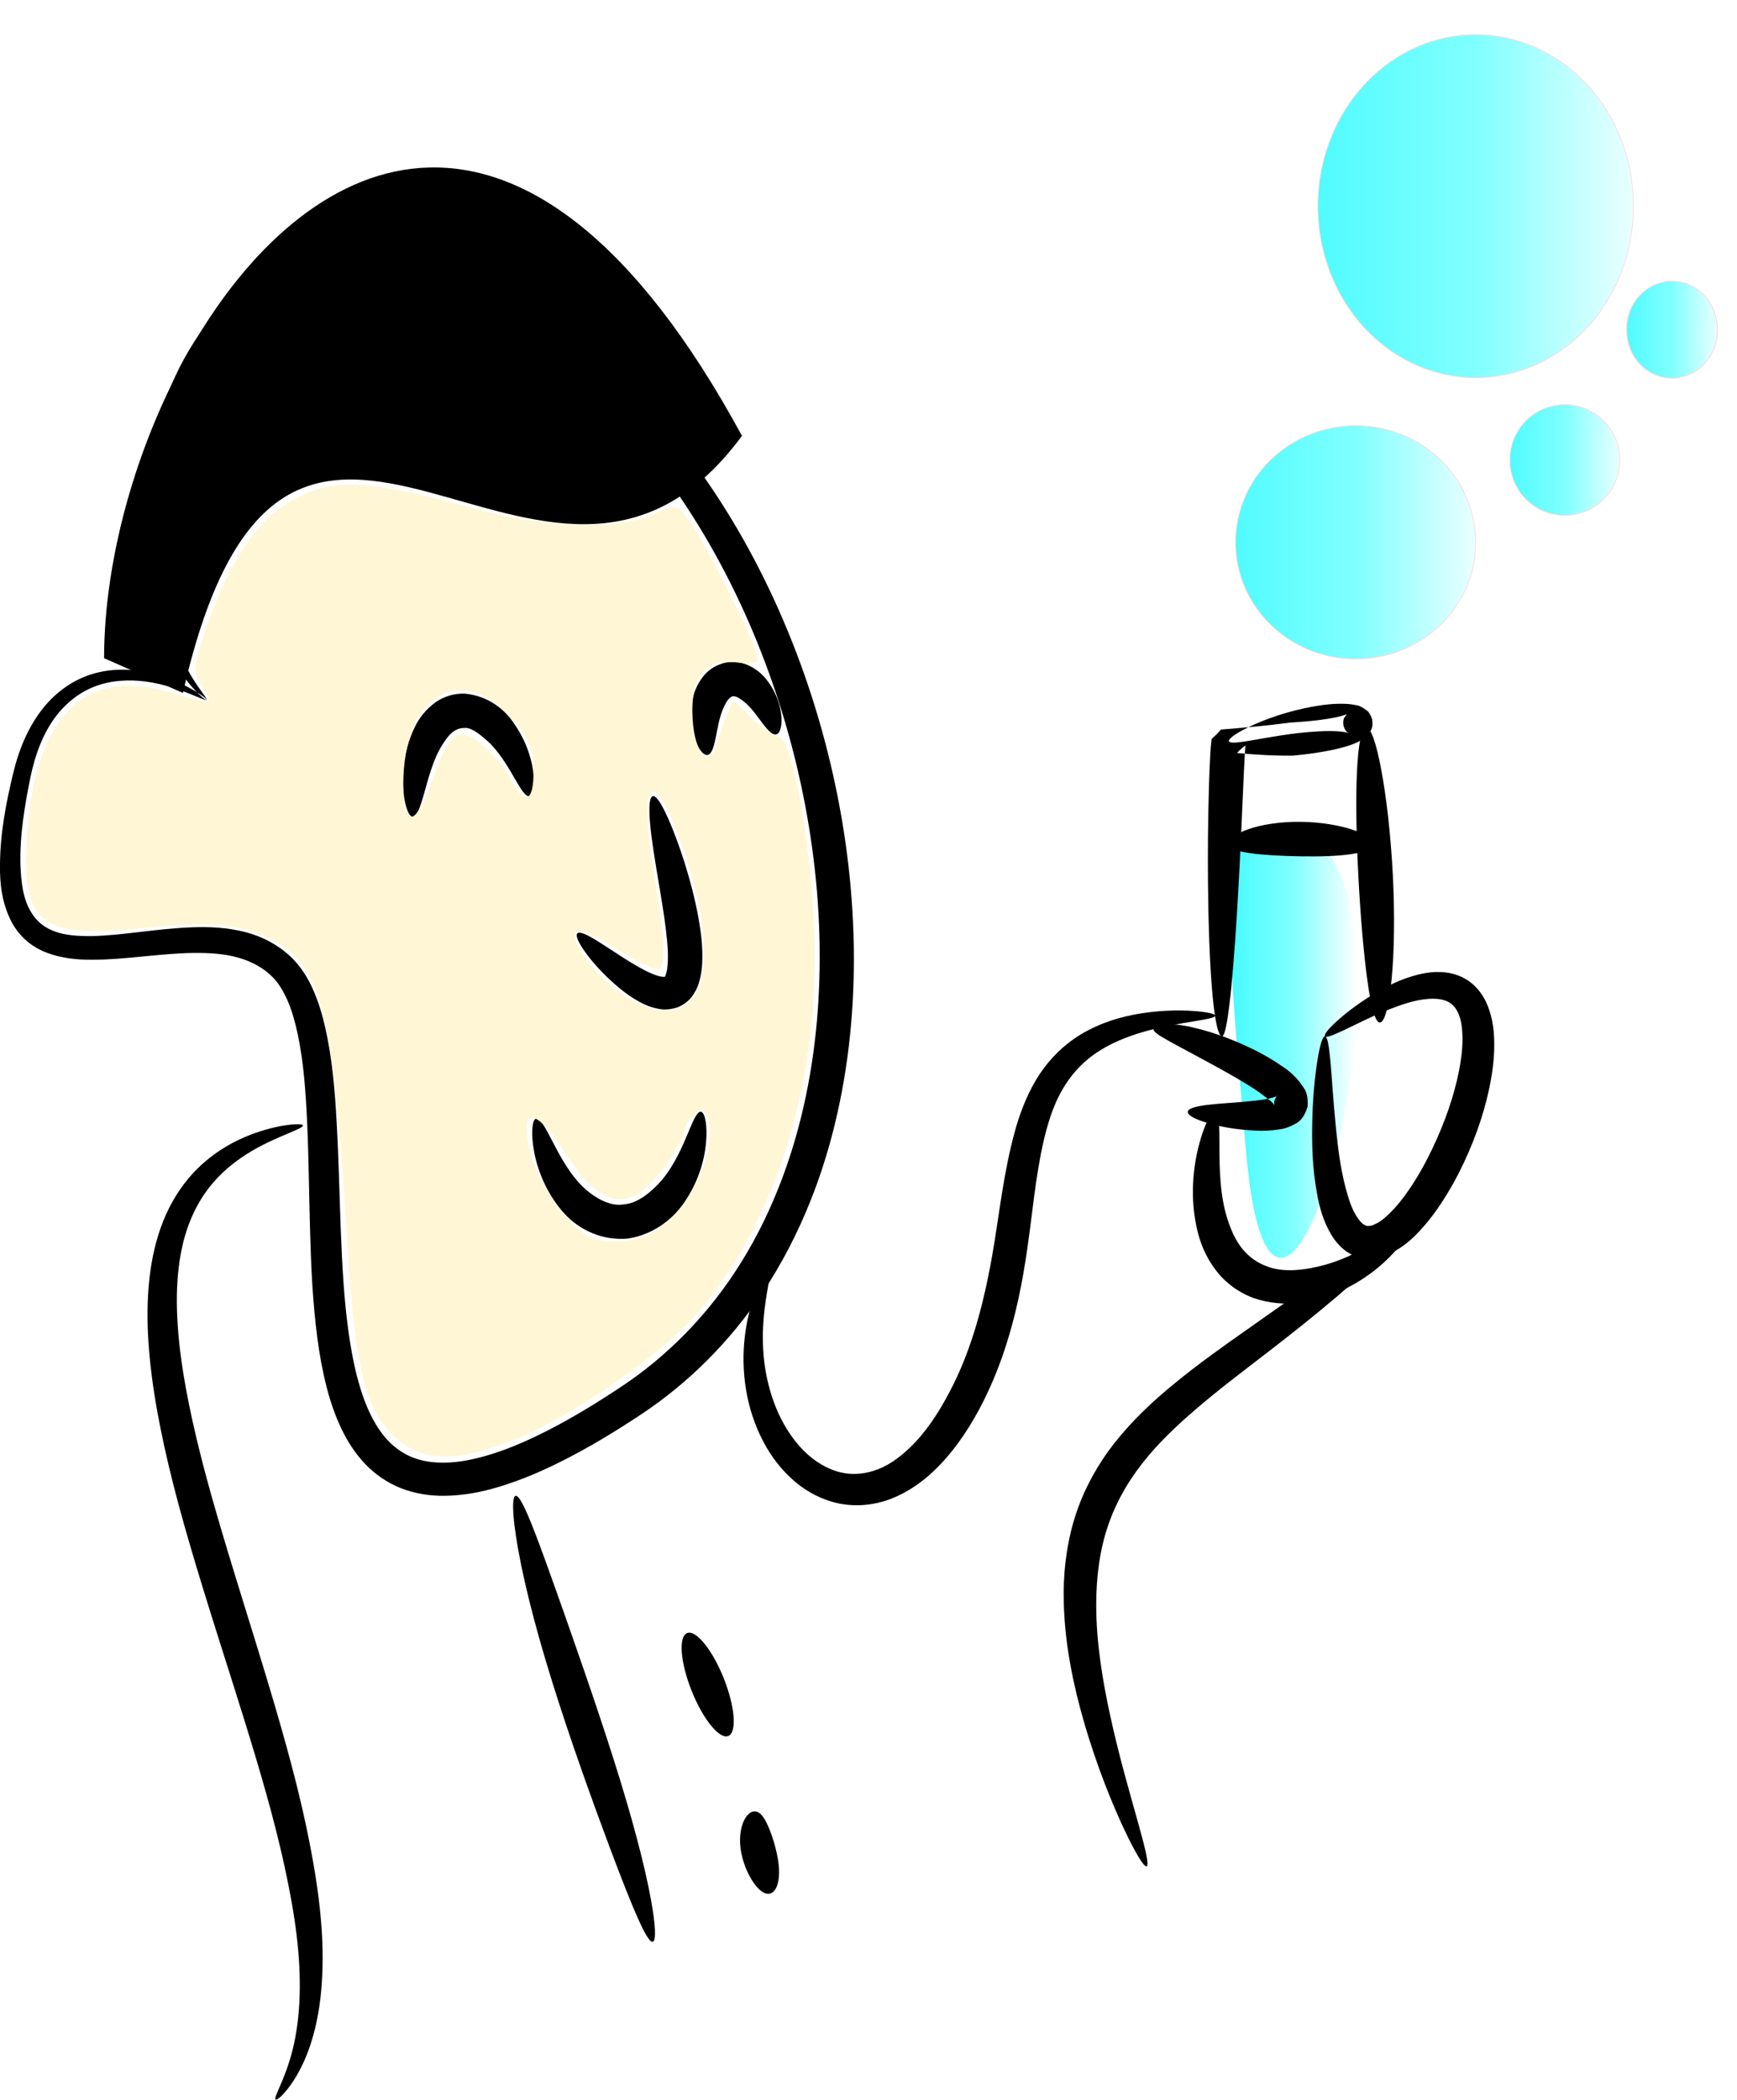 <?xml version="1.0" encoding="UTF-8" standalone="no"?>
<!-- Created with Inkscape (http://www.inkscape.org/) -->
<svg
    xmlns:inkscape="http://www.inkscape.org/namespaces/inkscape"
    xmlns:rdf="http://www.w3.org/1999/02/22-rdf-syntax-ns#"
    xmlns="http://www.w3.org/2000/svg"
    xmlns:sodipodi="http://sodipodi.sourceforge.net/DTD/sodipodi-0.dtd"
    xmlns:cc="http://creativecommons.org/ns#"
    xmlns:xlink="http://www.w3.org/1999/xlink"
    xmlns:dc="http://purl.org/dc/elements/1.1/"
    xmlns:svg="http://www.w3.org/2000/svg"
    xmlns:ns1="http://sozi.baierouge.fr"
    id="svg2"
    sodipodi:docname="New document 1"
    viewBox="0 0 503.78 608.88"
    version="1.1"
    inkscape:version="0.48.2 r9819"
  >
  <defs
      id="defs4"
    >
    <linearGradient
        id="linearGradient5034"
      >
      <stop
          id="stop5036"
          style="stop-color:#00f8ff;stop-opacity:.723"
          offset="0"
      />
      <stop
          id="stop5048"
          style="stop-color:#00ffff;stop-opacity:.498"
          offset=".5"
      />
      <stop
          id="stop5038"
          style="stop-color:#00ffff;stop-opacity:0"
          offset="1"
      />
    </linearGradient
    >
    <filter
        id="filter4912"
        inkscape:menu="Shadows and Glows"
        inkscape:menu-tooltip="Darken the edges with an inner blur"
        inkscape:label="Darken edges"
        color-interpolation-filters="sRGB"
      >
      <feGaussianBlur
          id="feGaussianBlur4914"
          in="SourceAlpha"
          stdDeviation="6"
          result="result0"
      />
      <feSpecularLighting
          id="feSpecularLighting4916"
          lighting-color="#ffffff"
          specularConstant="1"
          surfaceScale="10"
          result="result1"
          specularExponent="25"
          in="result0"
        >
        <feDistantLight
            id="feDistantLight4918"
            elevation="45"
            azimuth="235"
        />
      </feSpecularLighting
      >
      <feComposite
          id="feComposite4920"
          k4="0"
          in2="result1"
          k3="1"
          k2="1"
          k1="0"
          result="result4"
          in="SourceGraphic"
          operator="arithmetic"
      />
      <feComposite
          id="feComposite4922"
          operator="in"
          in="result4"
          in2="SourceAlpha"
          result="fbSourceGraphic"
      />
      <feColorMatrix
          id="feColorMatrix5154"
          values="0 0 0 -1 0 0 0 0 -1 0 0 0 0 -1 0 0 0 0 1 0"
          result="fbSourceGraphicAlpha"
          in="fbSourceGraphic"
      />
      <feGaussianBlur
          id="feGaussianBlur5156"
          in="fbSourceGraphic"
          stdDeviation="1.5"
          result="result6"
      />
      <feComposite
          id="feComposite5158"
          operator="atop"
          result="result8"
          in2="result6"
          in="fbSourceGraphic"
      />
      <feComposite
          id="feComposite5160"
          operator="atop"
          result="result9"
          in2="fbSourceGraphicAlpha"
          in="result8"
      />
    </filter
    >
    <filter
        id="filter4924"
        inkscape:menu="Shadows and Glows"
        inkscape:menu-tooltip="Darken the edges with an inner blur"
        inkscape:label="Darken edges"
        color-interpolation-filters="sRGB"
      >
      <feGaussianBlur
          id="feGaussianBlur4926"
          in="SourceAlpha"
          stdDeviation="6"
          result="result0"
      />
      <feSpecularLighting
          id="feSpecularLighting4928"
          lighting-color="#ffffff"
          specularConstant="1"
          surfaceScale="10"
          result="result1"
          specularExponent="25"
          in="result0"
        >
        <feDistantLight
            id="feDistantLight4930"
            elevation="45"
            azimuth="235"
        />
      </feSpecularLighting
      >
      <feComposite
          id="feComposite4932"
          k4="0"
          in2="result1"
          k3="1"
          k2="1"
          k1="0"
          result="result4"
          in="SourceGraphic"
          operator="arithmetic"
      />
      <feComposite
          id="feComposite4934"
          operator="in"
          in="result4"
          in2="SourceAlpha"
          result="fbSourceGraphic"
      />
      <feColorMatrix
          id="feColorMatrix5162"
          values="0 0 0 -1 0 0 0 0 -1 0 0 0 0 -1 0 0 0 0 1 0"
          result="fbSourceGraphicAlpha"
          in="fbSourceGraphic"
      />
      <feGaussianBlur
          id="feGaussianBlur5164"
          in="fbSourceGraphic"
          stdDeviation="1.5"
          result="result6"
      />
      <feComposite
          id="feComposite5166"
          operator="atop"
          result="result8"
          in2="result6"
          in="fbSourceGraphic"
      />
      <feComposite
          id="feComposite5168"
          operator="atop"
          result="result9"
          in2="fbSourceGraphicAlpha"
          in="result8"
      />
    </filter
    >
    <filter
        id="filter4936"
        inkscape:menu="Shadows and Glows"
        inkscape:menu-tooltip="Darken the edges with an inner blur"
        inkscape:label="Darken edges"
        color-interpolation-filters="sRGB"
      >
      <feGaussianBlur
          id="feGaussianBlur4938"
          in="SourceAlpha"
          stdDeviation="6"
          result="result0"
      />
      <feSpecularLighting
          id="feSpecularLighting4940"
          lighting-color="#ffffff"
          specularConstant="1"
          surfaceScale="10"
          result="result1"
          specularExponent="25"
          in="result0"
        >
        <feDistantLight
            id="feDistantLight4942"
            elevation="45"
            azimuth="235"
        />
      </feSpecularLighting
      >
      <feComposite
          id="feComposite4944"
          k4="0"
          in2="result1"
          k3="1"
          k2="1"
          k1="0"
          result="result4"
          in="SourceGraphic"
          operator="arithmetic"
      />
      <feComposite
          id="feComposite4946"
          operator="in"
          in="result4"
          in2="SourceAlpha"
          result="fbSourceGraphic"
      />
      <feColorMatrix
          id="feColorMatrix5170"
          values="0 0 0 -1 0 0 0 0 -1 0 0 0 0 -1 0 0 0 0 1 0"
          result="fbSourceGraphicAlpha"
          in="fbSourceGraphic"
      />
      <feGaussianBlur
          id="feGaussianBlur5172"
          in="fbSourceGraphic"
          stdDeviation="1.5"
          result="result6"
      />
      <feComposite
          id="feComposite5174"
          operator="atop"
          result="result8"
          in2="result6"
          in="fbSourceGraphic"
      />
      <feComposite
          id="feComposite5176"
          operator="atop"
          result="result9"
          in2="fbSourceGraphicAlpha"
          in="result8"
      />
    </filter
    >
    <filter
        id="filter4948"
        inkscape:menu="Shadows and Glows"
        inkscape:menu-tooltip="Darken the edges with an inner blur"
        inkscape:label="Darken edges"
        color-interpolation-filters="sRGB"
      >
      <feGaussianBlur
          id="feGaussianBlur4950"
          in="SourceAlpha"
          stdDeviation="6"
          result="result0"
      />
      <feSpecularLighting
          id="feSpecularLighting4952"
          lighting-color="#ffffff"
          specularConstant="1"
          surfaceScale="10"
          result="result1"
          specularExponent="25"
          in="result0"
        >
        <feDistantLight
            id="feDistantLight4954"
            elevation="45"
            azimuth="235"
        />
      </feSpecularLighting
      >
      <feComposite
          id="feComposite4956"
          k4="0"
          in2="result1"
          k3="1"
          k2="1"
          k1="0"
          result="result4"
          in="SourceGraphic"
          operator="arithmetic"
      />
      <feComposite
          id="feComposite4958"
          operator="in"
          in="result4"
          in2="SourceAlpha"
          result="fbSourceGraphic"
      />
      <feColorMatrix
          id="feColorMatrix5178"
          values="0 0 0 -1 0 0 0 0 -1 0 0 0 0 -1 0 0 0 0 1 0"
          result="fbSourceGraphicAlpha"
          in="fbSourceGraphic"
      />
      <feGaussianBlur
          id="feGaussianBlur5180"
          in="fbSourceGraphic"
          stdDeviation="1.5"
          result="result6"
      />
      <feComposite
          id="feComposite5182"
          operator="atop"
          result="result8"
          in2="result6"
          in="fbSourceGraphic"
      />
      <feComposite
          id="feComposite5184"
          operator="atop"
          result="result9"
          in2="fbSourceGraphicAlpha"
          in="result8"
      />
    </filter
    >
    <linearGradient
        id="linearGradient5040"
        y2="302.38"
        xlink:href="#linearGradient5034"
        gradientUnits="userSpaceOnUse"
        x2="525.31"
        y1="302.38"
        x1="501.19"
        inkscape:collect="always"
    />
    <linearGradient
        id="linearGradient5042"
        y2="340.18"
        xlink:href="#linearGradient5034"
        gradientUnits="userSpaceOnUse"
        x2="504.62"
        y1="340.18"
        x1="466.18"
        inkscape:collect="always"
    />
    <linearGradient
        id="linearGradient5044"
        y2="266.57"
        xlink:href="#linearGradient5034"
        gradientUnits="userSpaceOnUse"
        x2="514.56"
        y1="266.57"
        x1="404.51"
        inkscape:collect="always"
    />
    <linearGradient
        id="linearGradient5046"
        y2="364.05"
        xlink:href="#linearGradient5034"
        gradientUnits="userSpaceOnUse"
        x2="466.62"
        y1="364.05"
        x1="382.83"
        inkscape:collect="always"
    />
    <linearGradient
        id="linearGradient5267"
        y2="561.51"
        xlink:href="#linearGradient5034"
        gradientUnits="userSpaceOnUse"
        x2="633.49"
        y1="561.51"
        x1="582.43"
        inkscape:collect="always"
    />
    <filter
        id="filter5269"
        inkscape:menu="Shadows and Glows"
        inkscape:menu-tooltip="Darken the edges with an inner blur"
        inkscape:label="Darken edges"
        color-interpolation-filters="sRGB"
      >
      <feGaussianBlur
          id="feGaussianBlur5271"
          in="SourceAlpha"
          stdDeviation="6"
          result="result0"
      />
      <feSpecularLighting
          id="feSpecularLighting5273"
          lighting-color="#ffffff"
          specularConstant="1"
          surfaceScale="10"
          result="result1"
          specularExponent="25"
          in="result0"
        >
        <feDistantLight
            id="feDistantLight5275"
            elevation="45"
            azimuth="235"
        />
      </feSpecularLighting
      >
      <feComposite
          id="feComposite5277"
          k4="0"
          in2="result1"
          k3="1"
          k2="1"
          k1="0"
          result="result4"
          in="SourceGraphic"
          operator="arithmetic"
      />
      <feComposite
          id="feComposite5279"
          operator="in"
          in="result4"
          in2="SourceAlpha"
          result="fbSourceGraphic"
      />
      <feColorMatrix
          id="feColorMatrix5281"
          values="0 0 0 -1 0 0 0 0 -1 0 0 0 0 -1 0 0 0 0 1 0"
          result="fbSourceGraphicAlpha"
          in="fbSourceGraphic"
      />
      <feGaussianBlur
          id="feGaussianBlur5283"
          in="fbSourceGraphic"
          stdDeviation="1.5"
          result="result6"
      />
      <feComposite
          id="feComposite5285"
          operator="atop"
          result="result8"
          in2="result6"
          in="fbSourceGraphic"
      />
      <feComposite
          id="feComposite5287"
          operator="atop"
          result="result9"
          in2="fbSourceGraphicAlpha"
          in="result8"
      />
    </filter
    >
    <filter
        id="filter5329"
        inkscape:menu="ABCs"
        height="1"
        width="1"
        color-interpolation-filters="sRGB"
        y="0"
        x="0"
        inkscape:menu-tooltip="Removes or decreases glows and jaggeries around objects edges after applying some filters"
        inkscape:label="Clean edges"
      >
      <feGaussianBlur
          id="feGaussianBlur5331"
          stdDeviation="0.4"
          result="result6"
      />
      <feComposite
          id="feComposite5333"
          operator="in"
          result="result7"
          in2="result6"
          in="SourceGraphic"
      />
      <feComposite
          id="feComposite5335"
          operator="in"
          in="result7"
          in2="result7"
          result="result8"
      />
    </filter
    >
  </defs
  >
  <sodipodi:namedview
      id="base"
      bordercolor="#666666"
      inkscape:pageshadow="2"
      inkscape:window-y="-8"
      fit-margin-left="0"
      pagecolor="#ffffff"
      inkscape:window-height="748"
      inkscape:window-maximized="1"
      inkscape:zoom="0.86880333"
      inkscape:window-x="-8"
      showgrid="false"
      borderopacity="1.0"
      inkscape:current-layer="svg2"
      inkscape:cx="251.88998"
      inkscape:cy="304.44174"
      fit-margin-top="0"
      fit-margin-right="0"
      fit-margin-bottom="0"
      inkscape:window-width="1280"
      inkscape:pageopacity="0.0"
      inkscape:document-units="px"
  />
  <g
      id="layer1"
      inkscape:label="Layer 1"
      inkscape:groupmode="layer"
      transform="translate(-21.542 -206.78)"
    >
    <path
        id="path5206"
        style="filter:url(#filter5269);fill-rule:evenodd;fill:url(#linearGradient5267)"
        sodipodi:type="inkscape:offset"
        d="m600.03 497.31c-5.036 0.315-10.727 1.589-17.156 4-1.878 30.885 2.587 61.062 5.969 91.5 12.525 112.73 86.721-100.22 11.188-95.5z"
        inkscape:original="M 600.03125 497.3125 C 594.99565 497.62741 589.30426 498.90153 582.875 501.3125 C 580.99683 532.1977 585.46176 562.37456 588.84375 592.8125 C 601.36914 705.541 675.56519 492.58882 600.03125 497.3125 z "
        transform="matrix(.727 0 0 .969 -45.261 -34.854)"
        inkscape:radius="0"
    />
  </g
  >
  <path
      id="path3816"
      style="fill-rule:evenodd;fill:#000000"
      d="m60.021 203.02c-0.06 0.103-0.475-0.007-1.239-0.302-0.764-0.295-1.879-0.775-3.353-1.37-1.474-0.595-3.309-1.306-5.519-1.991-2.21-0.685-4.795-1.347-7.76-1.732-2.182-0.281-4.579-0.405-7.106-0.211s-5.185 0.703-7.806 1.752c-2.08 0.816-4.131 1.984-6.062 3.498s-3.74 3.374-5.307 5.526c-1.687 2.305-3.111 4.939-4.279 7.845-1.168 2.906-2.079 6.084-2.775 9.425-0 0-0 0-0 0-0.802 3.952-1.569 8.057-2.12 12.295-0.552 4.237-0.889 8.607-0.765 13.079 0.19 4.859 0.706 9.821 3.091 13.671 0.794 1.333 1.798 2.54 2.984 3.476 1.106 0.893 2.439 1.595 3.883 2.123 3.17 1.192 6.923 1.385 10.913 1.341 4.448-0.089 9.078-0.648 13.927-1.205 4.859-0.567 9.921-1.166 15.222-1.341 4.848-0.176 9.989 0.059 15.184 1.389 4.908 1.264 9.68 3.732 13.566 7.522 2.611 2.622 4.542 5.695 5.952 8.844 1.663 3.664 2.811 7.481 3.667 11.282 2.052 9.059 2.83 18.423 3.339 27.777 0.572 10.254 0.774 20.689 1.187 31.244 0.394 9.944 0.903 19.987 2.334 29.975 0.626 4.365 1.418 8.688 2.546 12.898 0.997 3.699 2.208 7.283 3.852 10.578 0 0 0 0 0 0 1.442 2.87 3.146 5.527 5.254 7.644 1.944 1.974 4.279 3.578 6.81 4.567 2.804 1.14 6.035 1.566 9.356 1.53 4.245-0.054 8.627-0.987 13.041-2.316 5.791-1.762 11.484-4.294 17.139-7.191 7.291-3.743 14.403-8.113 21.443-12.818 12.564-8.398 23.615-19.525 32.246-32.503 5.161-7.749 9.477-16.157 12.98-24.997 2.268-5.724 4.176-11.579 5.752-17.493 4.27-16.044 6.091-32.539 6.141-48.789 0.049-17.44-1.971-34.6-5.553-51.067-3.769-17.309-9.274-33.844-16.218-49.233-7.14-15.816-15.789-30.417-25.754-43.309-10.145-13.118-21.637-24.47-34.098-33.388-13.064-9.35-27.198-16.008-41.317-19.662-7.355-1.889-14.828-2.385-21.713-1.092-6.491 1.188-12.526 3.944-17.632 7.616-5.582 4.002-10.131 9.101-13.821 14.483-4.26 6.223-7.36 12.857-9.676 19.381-2.905 8.205-4.593 16.225-5.405 23.695s-0.75 14.394-0.171 20.594c0.38 4.052 0.99 7.794 1.764 11.184 0.774 3.39 1.71 6.431 2.717 9.12 1.081 2.883 2.242 5.363 3.356 7.441s2.181 3.757 3.082 5.086c0.901 1.329 1.635 2.31 2.111 2.989 0.477 0.679 0.695 1.057 0.61 1.141s-0.472-0.125-1.13-0.653c-0.658-0.528-1.586-1.377-2.7-2.603s-2.414-2.834-3.774-4.879c-1.36-2.045-2.78-4.531-4.111-7.462-1.241-2.728-2.418-5.842-3.426-9.335-1.008-3.493-1.846-7.366-2.433-11.569-0.899-6.418-1.264-13.639-0.7-21.486 0.564-7.848 2.058-16.326 4.87-25.065 2.237-6.972 5.363-14.148 9.815-21.036 3.854-5.973 8.774-11.728 15.019-16.453 5.761-4.348 12.655-7.666 20.26-9.233 8.058-1.627 16.63-1.27 24.934 0.756 15.14 3.662 30.296 10.491 44.276 20.239 13.311 9.281 25.57 21.076 36.314 34.708 10.556 13.386 19.72 28.526 27.255 44.907 7.334 15.937 13.163 33.073 17.167 51.029 3.812 17.081 5.98 34.942 5.986 53.166 0.01 16.983-1.888 34.329-6.385 51.34-1.658 6.278-3.686 12.508-6.112 18.62-3.747 9.437-8.395 18.461-13.969 26.84-9.364 14.056-21.372 26.078-35.076 35.192-7.264 4.831-14.722 9.366-22.469 13.311-5.993 3.058-12.239 5.781-18.782 7.756-4.979 1.518-10.258 2.562-15.71 2.652-4.34 0.078-8.805-0.603-13.044-2.28-3.844-1.561-7.259-3.918-10.059-6.819-2.942-3.072-5.191-6.551-6.904-10.116-0-0-0-0-0-0-1.962-4.058-3.358-8.23-4.415-12.354-1.21-4.695-2.036-9.384-2.652-14.004-1.406-10.553-1.844-20.901-2.128-30.932-0.309-10.684-0.392-21.063-0.833-31.12-0.418-9.234-1.008-18.118-2.799-26.43-0.751-3.467-1.67-6.768-2.996-9.757-1.146-2.54-2.482-4.841-4.201-6.55-2.643-2.74-6.216-4.621-9.973-5.69-4.105-1.175-8.543-1.414-13.012-1.373-4.876 0.062-9.76 0.556-14.64 1.021-4.835 0.47-9.713 0.945-14.61 0.953-4.368 0.043-8.955-0.399-13.306-2.032-2.042-0.78-3.973-1.88-5.681-3.3-1.816-1.54-3.276-3.36-4.37-5.33-2.988-5.55-3.593-11.46-3.519-16.75 0.017-4.87 0.503-9.52 1.207-13.94 0.704-4.425 1.628-8.627 2.59-12.614 0-0 0-0 0-0 0.842-3.579 1.969-7.017 3.396-10.186 1.427-3.17 3.154-6.072 5.162-8.633 1.905-2.42 4.088-4.468 6.4-6.11 2.313-1.641 4.755-2.877 7.215-3.715 3.095-1.034 6.114-1.449 8.917-1.505s5.394 0.248 7.712 0.724c3.134 0.643 5.79 1.556 8.015 2.482 2.225 0.926 4.02 1.868 5.426 2.685 1.406 0.817 2.425 1.51 3.082 2.013 0.657 0.503 0.953 0.817 0.893 0.919z"
      inkscape:path-effect="#path-effect3818"
      inkscape:connector-curvature="0"
      inkscape:original-d="M 60.021144,203.02019 C 35.873974,188.91073 12.967624,194.93868 6.3088963,224.90295 -12.790849,310.85181 54.95334,253.65397 81.903911,280.60454 114.35859,313.05923 54.87799,491.58805 183.36038,405.93312 293.11477,332.76352 238.98157,108.50632 115.72273,77.691605 47.820438,60.716025 25.030934,168.02998 60.021144,203.02019 z"
  />
  <path
      id="path3820"
      style="fill-rule:evenodd;fill:#000000"
      d="m87.872 326.36c0.09 0.421-1.498 1.14-4.416 2.367-1.459 0.614-3.248 1.363-5.286 2.329-2.038 0.967-4.325 2.15-6.728 3.684-1.818 1.159-3.705 2.523-5.561 4.139-1.857 1.616-3.684 3.483-5.343 5.642-0 0-0 0-0 0-2.597 3.357-4.813 7.483-6.369 12.188-0 0-0 0-0 0-1.47 4.433-2.339 9.407-2.7 14.741-0.36 5.397-0.163 11.139 0.43 17.143 0 0 0 0 0 0 0.612 6.153 1.662 12.548 3.013 19.149 1.379 6.738 3.063 13.659 4.972 20.745 1.909 7.086 4.043 14.337 6.276 21.738 0.732 2.423 1.476 4.861 2.229 7.313 3.987 12.984 7.977 25.603 11.525 37.749 2.279 7.791 4.393 15.398 6.223 22.77 1.831 7.371 3.377 14.506 4.585 21.339 1.325 7.427 2.252 14.563 2.637 21.216 0.385 6.653 0.232 12.822-0.373 18.361-0.723 6.598-2.196 12.287-3.971 16.779-1.907 4.825-4.145 8.239-5.869 10.353-1.724 2.115-2.918 2.976-3.231 2.742-0.313-0.234 0.263-1.547 1.295-3.928s2.495-5.876 3.657-10.512c1.086-4.33 1.87-9.665 2.043-15.859 0.149-5.225-0.119-11.012-0.871-17.292-0.751-6.28-1.99-13.056-3.553-20.23-1.444-6.577-3.193-13.468-5.195-20.637-2.001-7.168-4.255-14.614-6.642-22.31-3.719-11.977-7.808-24.535-11.821-37.604-0.758-2.468-1.504-4.927-2.235-7.375-2.232-7.465-4.34-14.849-6.197-22.123-1.857-7.274-3.463-14.437-4.737-21.448-1.249-6.878-2.158-13.641-2.594-20.206v-0c-0.428-6.403-0.38-12.658 0.279-18.601 0.648-5.885 1.961-11.486 3.953-16.522 0 0 0 0 0-0 2.13-5.378 5.085-10.018 8.438-13.722h0c2.159-2.372 4.447-4.333 6.722-5.959s4.535-2.916 6.684-3.946c2.829-1.353 5.442-2.278 7.741-2.942 2.299-0.664 4.285-1.065 5.904-1.309 1.619-0.244 2.871-0.329 3.727-0.311 0.856 0.018 1.316 0.14 1.361 0.351z"
      inkscape:path-effect="#path-effect3822"
      inkscape:connector-curvature="0"
      inkscape:original-d="m 87.871941,326.35942 c -109.433807,23.34123 41.429909,216.63693 -7.95737,282.48663"
  />
  <path
      id="path3824"
      style="fill-rule:evenodd;fill:#000000"
      d="m223.15 368.14c0.297 0.122 0.263 1.001 0.015 2.568-0.248 1.568-0.706 3.83-1.127 6.742-0.421 2.911-0.803 6.478-0.79 10.587 0.013 4.109 0.423 8.765 1.69 13.696v0c1.073 4.194 2.731 8.586 5.29 12.711 2.038 3.269 4.598 6.392 7.794 8.769 2.669 1.979 5.778 3.509 9.027 3.995 3.103 0.519 6.53 0.077 9.702-1.189 3.836-1.491 7.41-4.333 10.688-7.781 4.299-4.571 7.823-10.282 10.946-16.518 1.616-3.235 3.054-6.612 4.336-10.107 3.342-9.115 5.466-18.564 7.091-27.768 1.057-6.085 1.873-12.174 2.839-18.123 0.966-5.949 2.083-11.758 3.594-17.302 1.453-5.367 3.437-10.535 6.14-15.12 0 0 0-0 0-0 2.928-4.943 6.741-8.98 10.911-11.926 2.9-2.02 5.864-3.504 8.739-4.624s5.662-1.875 8.266-2.4c3.821-0.774 7.261-1.116 10.254-1.254 2.993-0.138 5.54-0.071 7.601 0.073 2.061 0.144 3.636 0.366 4.697 0.606s1.605 0.499 1.605 0.76-0.546 0.515-1.59 0.776-2.588 0.53-4.576 0.857c-1.988 0.327-4.421 0.711-7.219 1.265-2.797 0.554-5.959 1.276-9.362 2.37-2.3 0.744-4.711 1.658-7.114 2.835s-4.797 2.616-7.005 4.442c-3.174 2.584-6.02 6.049-8.178 10.166h-0c-2.047 3.877-3.502 8.403-4.663 13.333-1.206 5.159-2.065 10.678-2.838 16.509-0.773 5.832-1.461 11.977-2.47 18.353-1.494 9.609-3.696 19.672-7.354 29.612-1.403 3.812-2.994 7.529-4.792 11.122-3.4 6.809-7.586 13.292-12.826 18.75-3.991 4.195-8.85 7.723-14.371 9.822-4.745 1.771-9.851 2.196-14.665 1.263-4.936-1.015-9.224-3.306-12.669-6.186-4.072-3.401-7.073-7.447-9.251-11.532-2.751-5.137-4.313-10.349-5.126-15.193v-0c-0.953-5.705-0.899-10.903-0.387-15.367 0.511-4.464 1.479-8.2 2.49-11.149 1.012-2.949 2.067-5.118 2.904-6.521 0.837-1.403 1.456-2.044 1.753-1.923z"
      inkscape:path-effect="#path-effect3826"
      inkscape:connector-curvature="0"
      inkscape:original-d="m 223.14723,368.13561 c -19.64421,48.01283 27.73127,95.72749 57.69093,35.80817 26.32189,-52.64379 -3.11024,-109.41384 71.61633,-109.41384"
  />
  <path
      id="path3842"
      style="fill-rule:evenodd;fill:#000000"
      d="m334.55 298.51c-0.023-0.3 0.173-0.621 0.641-0.889 0.468-0.268 1.221-0.461 2.032-0.555 1.054-0.126 2.397-0.11 3.908 0.046 2.713 0.277 6.137 1.019 9.94 2.208 3.322 1.036 6.999 2.426 10.842 4.229 3.073 1.434 6.339 3.168 9.576 5.415 0.47 0.291 0.963 0.62 1.47 0.992 1.764 1.295 3.629 3.09 5.17 5.528 0.827 1.067 1.286 2.921 1.111 5.385-0.727 2.607-2.002 4.253-3.454 4.961-1.975 1.124-3.7 1.584-5.035 1.722-2.384 0.366-4.543 0.393-6.469 0.311-3.11-0.121-5.91-0.462-8.359-0.892-2.449-0.431-4.546-0.952-6.252-1.487-3.413-1.069-5.276-2.176-5.173-3.101 0.103-0.925 2.179-1.553 5.649-1.978 1.735-0.213 3.815-0.378 6.154-0.555 2.339-0.177 4.936-0.366 7.703-0.675 1.715-0.198 3.393-0.407 4.911-0.82 0.934-0.315 1.563-0.448 1.612-0.636-0.255-0.069-0.463 0.419-0.958 1.587 0.056 1.031-0.034 1.418 0.04 1.21-0.328-0.726-1.325-1.447-2.661-2.45-0.384-0.288-0.791-0.597-1.21-0.932-2.643-1.894-5.457-3.549-8.207-5.137-3.411-1.962-6.646-3.709-9.549-5.27-3.349-1.795-6.178-3.31-8.396-4.534-1.241-0.682-2.238-1.265-3.032-1.759-0.684-0.391-1.108-0.749-1.435-1.05-0.327-0.301-0.545-0.571-0.568-0.871z"
      inkscape:path-effect="#path-effect3844"
      inkscape:connector-curvature="0"
      inkscape:original-d="m 334.55041,298.50863 c 8.93495,-0.68857 78.58378,31.49845 9.94671,23.87211"
  />
  <path
      id="path3850"
      style="fill-rule:evenodd;fill:#000000"
      d="m384.28 300.5c0.665 0.035 1.147 2.589 1.572 7.161 0.426 4.572 0.776 11.166 1.584 19.217v0c0.539 5.32 1.199 11.243 2.759 17.318 0.906 3.354 1.854 6.638 3.63 9.091 0.544 0.747 1.056 1.371 1.58 1.72 0.389 0.262 0.759 0.457 1.046 0.485 0.262 0.066 0.642 0.037 1.058-0.037 0.492-0.082 1.081-0.344 1.755-0.689 1.723-0.875 3.369-2.462 5.13-4.323 2.08-2.268 3.968-4.907 5.781-7.763 1.38-2.184 2.675-4.474 3.895-6.849 0.537-1.045 1.054-2.098 1.554-3.155 3.473-7.387 6.073-14.809 7.5-22.01 0.658-3.356 1.076-6.57 1.049-9.605-0.062-2.638-0.293-5.007-1.091-6.88-0.334-0.815-0.717-1.537-1.175-2.096-0.439-0.554-0.976-1.032-1.557-1.381-0.654-0.413-1.478-0.69-2.359-0.877-1.124-0.237-2.369-0.25-3.649-0.167-2.076 0.132-4.101 0.582-6.051 1.157-1.949 0.575-3.822 1.275-5.595 1.972-2.816 1.124-5.317 2.28-7.508 3.324s-4.072 1.979-5.629 2.716c-3.115 1.473-4.946 2.136-5.279 1.67-0.333-0.466 0.849-2.023 3.454-4.389 1.303-1.183 2.965-2.564 5.005-4.066s4.46-3.125 7.305-4.739c1.766-1.014 3.734-2.039 5.944-2.947 2.21-0.908 4.662-1.699 7.402-2.179 1.743-0.302 3.657-0.424 5.711-0.211 1.653 0.172 3.377 0.625 5.076 1.449 1.513 0.751 2.899 1.778 4.077 3.05 1.163 1.272 2.093 2.691 2.782 4.176 1.498 3.287 2.166 6.793 2.289 10.133 0.187 3.87-0.14 7.777-0.791 11.604-1.377 8.185-4.097 16.508-7.867 24.543-0.542 1.161-1.109 2.321-1.703 3.477-1.35 2.627-2.812 5.181-4.39 7.636-2.048 3.2-4.357 6.292-7.01 9.097-2.128 2.308-4.74 4.524-7.918 6.167-1.329 0.685-2.86 1.218-4.555 1.507-1.587 0.265-3.267 0.199-4.944-0.226-1.766-0.492-3.287-1.315-4.524-2.353-1.493-1.265-2.611-2.655-3.434-4.032-2.504-4.199-3.59-8.441-4.234-12.209-1.276-6.957-1.45-13.294-1.391-18.806v-0c0.079-8.381 0.785-15.067 1.522-19.65 0.737-4.583 1.525-7.067 2.19-7.033z"
      inkscape:path-effect="#path-effect3852"
      inkscape:connector-curvature="0"
      inkscape:original-d="m 384.28397,300.49797 c -8.63839,165.95879 104.28471,-74.48908 0,0 z"
  />
  <path
      id="path3854"
      style="fill-rule:evenodd;fill:#000000"
      d="m352.45 322.38c0.532 0.112 0.854 1.099 1.024 2.816 0.17 1.717 0.184 4.17 0.195 7.184 0.011 3.014 0.015 6.59 0.344 10.471 0.329 3.881 0.984 8.064 2.517 12.228 1.058 2.907 2.477 5.748 4.525 7.909 0.993 1.081 2.167 2.047 3.465 2.836 0.821 0.499 1.678 0.919 2.551 1.251 2.704 1.143 5.715 1.407 8.73 1.218 3.016-0.188 6.033-0.827 8.82-1.603 3.474-1.026 6.594-2.361 9.339-3.705s5.115-2.698 7.099-3.833 3.581-2.053 4.775-2.591c1.194-0.538 1.985-0.695 2.318-0.363 0.333 0.333 0.184 1.136-0.445 2.332-0.629 1.196-1.742 2.786-3.385 4.614s-3.819 3.896-6.587 5.955-6.128 4.109-10.111 5.807c-3.203 1.413-6.93 2.54-11.017 2.95-4.087 0.41-8.534 0.096-13.015-1.435-1.474-0.542-2.903-1.229-4.262-2.054-2.15-1.305-4.064-2.921-5.68-4.759-3.158-3.661-5.071-7.796-6.13-11.751-1.424-5.419-1.706-10.475-1.476-14.913 0.23-4.438 0.968-8.26 1.797-11.347 0.829-3.087 1.751-5.443 2.562-7.003 0.811-1.56 1.516-2.327 2.048-2.215z"
      inkscape:path-effect="#path-effect3856"
      inkscape:connector-curvature="0"
      inkscape:original-d="m 352.45449,322.38074 c -12.49766,59.13672 28.28216,61.23825 55.70159,33.81882"
  />
  <path
      id="path3862"
      style="fill-rule:evenodd;fill:#000000"
      d="m354.44 300.5c-0.091 0.025-0.194 0.005-0.303-0.075-0.108-0.081-0.217-0.23-0.317-0.375-0.148-0.232-0.293-0.553-0.433-0.942-0.269-0.748-0.525-1.793-0.763-3.083-0.456-2.469-0.854-5.902-1.185-10.113-0.591-7.529-0.974-17.609-1.084-29.346-0.083-8.783-0.03-18.512 0.287-28.826 0.089-2.9 0.193-5.876 0.37-8.919 0.012-0.203 0.024-0.406 0.036-0.609 0.053-0.884 0.116-1.839 0.225-2.859 0.02-0.238 0.069-0.618 0.166-1.136v-0l0-0c0.774-0.62 1.642-1.485 2.612-2.59 0-0 0-0 0-0 0.008-0.017 0.017-0.034 0.029-0.049 0.007-0.008 0.015-0.017 0.026-0.017 7.035-0.539 13.824-1.192 20.223-2.029 4.043-0.251 7.845-0.577 11.367-1.188 1.192-0.208 2.297-0.426 3.305-0.706h0c0.716-0.217 1.252-0.359 1.572-0.527 0.231-0.364 0.079 0.027-0.673 0.987-0.326 0.563-0.398 1.352-0.246 2.391 0.336 0.967 0.659 1.549 1.01 1.76 0.714 0.416 0.806 0.566 0.472 0.321-0.399-0.156-0.968-0.246-1.658-0.346-2.316-0.313-4.729-0.246-7.109-0.129h-0c-3.87 0.199-7.397 0.641-10.517 1.112-3.119 0.471-5.83 0.971-8.072 1.36-2.241 0.389-4.014 0.668-5.26 0.754-1.246 0.086-1.965-0.02-2.093-0.362-0.128-0.341 0.342-0.901 1.369-1.638 1.028-0.737 2.614-1.651 4.735-2.658 2.12-1.007 4.776-2.106 7.949-3.151s6.868-2.034 11.064-2.743c2.549-0.438 5.394-0.782 8.557-0.673 0.925 0.024 1.996 0.127 3.202 0.402 0.62 0.011 1.71 0.465 3.156 1.567 0.574 0.42 1.086 1.261 1.491 2.528 0.216 1.319 0.089 2.409-0.363 3.232-1.161 1.804-2.179 2.722-2.776 2.823-1.146 0.656-2.22 1.097-3.142 1.399v0c-1.403 0.485-2.803 0.862-4.165 1.175-4.015 0.925-8.2 1.495-12.423 1.894-5.275 0.081-10.74-0.22-16.332-0.76-0.008-0.001-0.015 0.006-0.019 0.013-0.008 0.012-0.013 0.026-0.017 0.041 0.927-0.992 1.77-1.736 2.52-2.236l0-0c0.006-0.061 0.004 0.023-0.026 0.249-0.077 0.722-0.124 1.523-0.179 2.401-0.012 0.194-0.023 0.387-0.035 0.582-0.17 2.908-0.291 5.815-0.418 8.706-0.45 10.226-0.873 19.902-1.352 28.655-0.639 11.695-1.347 21.71-2.079 29.199-0.41 4.196-0.826 7.581-1.239 10.031-0.216 1.286-0.431 2.298-0.645 3.041-0.111 0.389-0.222 0.692-0.333 0.924-0.073 0.184-0.161 0.285-0.241 0.369-0.08 0.084-0.158 0.146-0.249 0.17z"
      inkscape:path-effect="#path-effect3864"
      inkscape:connector-curvature="0"
      inkscape:original-d="m 354.44383,300.49797 c -0.76792,-2.83436 1.03932,-85.54174 1.98935,-85.54174 57.7665,0 41.25845,-15.47192 0,0"
  />
  <path
      id="path3866"
      style="fill-rule:evenodd;fill:#000000"
      d="m396.22 210.98c1.377-0.096 2.962 4.599 4.394 12.279s2.713 18.352 3.333 30.204c0.62 11.852 0.42 22.642-0.336 30.446-0.757 7.804-2.031 12.613-3.411 12.613s-2.605-4.785-3.656-12.478c-1.051-7.693-1.966-18.3-2.583-30.057-0.617-11.756-0.777-22.456-0.401-30.246 0.376-7.79 1.284-12.664 2.661-12.76z"
      inkscape:path-effect="#path-effect3868"
      inkscape:connector-curvature="0"
      inkscape:original-d="m 396.22003,210.97756 c 2.02601,29.08958 3.97868,55.91553 3.97868,85.54172"
  />
  <path
      id="path3886"
      style="fill-rule:evenodd;fill:#000000"
      d="m356.43 244.8c-0.238-1.359 1.892-3.043 5.689-4.362s9.249-2.206 15.231-2.122c5.982 0.084 11.316 1.07 15.067 2.33 3.751 1.26 5.942 2.783 5.79 4.155s-2.622 2.341-6.442 2.902c-3.821 0.561-8.979 0.714-14.57 0.618-5.591-0.096-10.587-0.369-14.313-0.87-3.727-0.502-6.213-1.29-6.451-2.65z"
      inkscape:path-effect="#path-effect3888"
      inkscape:connector-curvature="0"
      inkscape:original-d="m 356.43318,244.79638 c 13.98268,-2.44888 30.3467,-1.26994 41.77619,0"
  />
  <path
      id="path3934"
      style="fill-rule:evenodd;fill:#000000"
      d="m119.7 236.84c-0.554-0.009-1.083-0.653-1.554-1.865-0.471-1.212-0.89-2.993-1.122-5.283-0.232-2.29-0.28-5.093 0.142-8.286s1.317-6.777 3.098-10.496c1.202-2.529 3.129-5.156 6.078-7.277 1.525-1.053 3.277-1.816 5.171-2.205 1.053-0.217 2.136-0.315 3.228-0.292 3.609 0.328 6.637 1.591 9.053 3.25s4.223 3.71 5.503 5.738c1.903 2.765 3.176 5.512 4.021 8.01 0.845 2.499 1.266 4.751 1.433 6.62 0.167 1.869 0.082 3.358-0.147 4.396-0.229 1.037-0.603 1.625-1.086 1.722-0.482 0.097-1.043-0.303-1.685-1.098-0.642-0.794-1.367-1.985-2.22-3.448-0.853-1.463-1.833-3.2-3.022-5.036s-2.587-3.773-4.319-5.58c-1.279-1.19-2.631-2.403-3.96-3.304-1.329-0.901-2.632-1.487-3.841-1.29-0.29-0.014-0.601 0.017-0.919 0.086-0.572 0.125-1.153 0.371-1.666 0.687-1.205 0.67-2.26 2.065-3.293 3.601-1.619 2.468-2.692 5.126-3.544 7.668-0.852 2.542-1.484 4.963-2.067 7.016-0.583 2.052-1.114 3.736-1.651 4.891-0.538 1.155-1.079 1.784-1.633 1.775z"
      inkscape:path-effect="#path-effect3936"
      inkscape:connector-curvature="0"
      inkscape:original-d="m 119.70142,236.83901 c 0.69758,-43.76295 27.78237,-36.15029 33.81882,-5.96803"
  />
  <path
      id="path3938"
      style="fill-rule:evenodd;fill:#000000"
      d="m205.24 218.93c-0.527 0.097-1.112-0.203-1.72-0.878s-1.241-1.729-1.794-3.151c-0.553-1.423-1.027-3.218-1.226-5.357-0.199-2.139-0.12-4.623 0.507-7.348 0.454-1.977 1.401-4.16 3.118-6.254 1.114-1.361 2.662-2.522 4.6-3.278 0.365-0.142 0.741-0.27 1.128-0.381 2.466-0.578 4.803-0.339 6.765 0.474 2.463 1.045 4.252 2.537 5.492 4.074 1.699 2.111 2.786 4.237 3.475 6.169 0.69 1.932 0.986 3.672 1.061 5.117 0.075 1.445-0.07 2.599-0.341 3.417-0.271 0.818-0.669 1.304-1.171 1.429-0.502 0.126-1.076-0.118-1.712-0.65s-1.335-1.356-2.104-2.36c-0.769-1.004-1.606-2.187-2.553-3.375-0.947-1.188-2.002-2.378-3.276-3.338-0.863-0.635-1.64-1.171-2.276-1.271-0.395-0.058-0.746-0.103-0.831-0.014-0.022-0.004-0.049-0.001-0.079 0.009-0.163 0.052-0.441 0.285-0.771 0.551-0.592 0.509-1.083 1.454-1.598 2.522-0.741 1.577-1.192 3.24-1.548 4.838-0.355 1.597-0.614 3.126-0.891 4.445-0.554 2.639-1.201 4.417-2.255 4.611z"
      inkscape:path-effect="#path-effect3940"
      inkscape:connector-curvature="0"
      inkscape:original-d="M 205.24315,218.93493 C 200.436,192.90437 219.0924,188.79021 225.13657,212.9669"
  />
  <path
      id="path3942"
      style="fill-rule:evenodd;fill:#000000"
      d="m167.45 270.66c0.587-0.599 2.497 0.195 5.405 1.966 1.454 0.885 3.158 2.01 5.09 3.274s4.092 2.668 6.486 4.063c1.607 0.932 3.25 1.839 4.941 2.509 1.129 0.424 2.124 0.775 2.929 0.798 0.502-0.029 0.796-0.006 0.687-0.089-0.126 0.064-0.141-0.004-0.101-0.059 0.143-0.158 0.25-0.63 0.451-1.31 0.208-0.844 0.291-1.859 0.349-3.019 0.038-0.846 0.04-1.715 0.011-2.606-0.073-2.27-0.332-4.598-0.612-6.947-0.527-4.269-1.225-8.38-1.869-12.238-0.623-3.726-1.212-7.189-1.682-10.3-0.471-3.111-0.824-5.87-1.019-8.177-0.389-4.614-0.14-7.413 0.817-7.652 0.957-0.239 2.488 2.092 4.377 6.313 0.944 2.111 1.979 4.696 3.05 7.692s2.179 6.402 3.228 10.164c1.084 3.878 2.121 8.161 2.867 12.802 0.413 2.502 0.748 5.189 0.831 8.04 0.032 1.119 0.025 2.246-0.03 3.378-0.07 1.574-0.288 3.263-0.743 5.004-0.34 1.431-1.022 3.007-2.125 4.572-1.052 1.454-2.554 2.596-4.379 3.308-2.097 0.675-3.973 0.725-5.509 0.387-2.177-0.428-3.955-1.177-5.402-1.99-2.248-1.22-4.123-2.586-5.742-3.918-2.402-1.97-4.408-3.921-6.074-5.723-1.666-1.802-2.993-3.457-4.006-4.881-2.025-2.847-2.813-4.763-2.226-5.362z"
      inkscape:path-effect="#path-effect3944"
      inkscape:connector-curvature="0"
      inkscape:original-d="m 167.44564,270.65783 c 46.67143,45.7271 29.29139,-10.15237 21.88277,-39.78685"
  />
  <path
      id="path3950"
      style="fill-rule:evenodd;fill:#000000"
      d="m155.51 324.37c0.511-0.109 1.142 0.452 1.895 1.558 0.753 1.106 1.628 2.761 2.682 4.787 1.054 2.026 2.284 4.424 3.833 6.899 1.548 2.474 3.413 5.023 5.852 7.224 1.472 1.298 3.184 2.493 4.994 3.338 1.81 0.845 3.714 1.339 5.531 1.155 0.2-0.02 0.398-0.049 0.594-0.086 2.079-0.121 4.086-1.043 5.941-2.326 1.855-1.283 3.554-2.924 5.024-4.595 2-2.362 3.512-4.889 4.742-7.282 1.23-2.394 2.176-4.653 2.979-6.56 0.802-1.907 1.46-3.465 2.055-4.525 0.595-1.06 1.129-1.626 1.624-1.576 0.495 0.05 0.92 0.712 1.226 1.938 0.305 1.225 0.491 3.016 0.408 5.289-0.083 2.273-0.435 5.032-1.297 8.109s-2.236 6.475-4.418 9.898c-1.607 2.587-3.82 5.138-6.675 7.225-2.855 2.087-6.353 3.706-10.403 4.33-0.419 0.038-0.838 0.064-1.256 0.077-3.793 0.123-7.305-0.752-10.32-2.221-3.014-1.469-5.53-3.527-7.46-5.805-2.889-3.4-4.795-6.918-6.086-10.155-1.291-3.237-1.971-6.196-2.318-8.655-0.347-2.459-0.36-4.425-0.188-5.792s0.53-2.139 1.042-2.249z"
      inkscape:path-effect="#path-effect3952"
      inkscape:connector-curvature="0"
      inkscape:original-d="m 155.50958,324.37008 c 9.4397,44.11838 43.93403,36.11257 47.74422,-1.98934"
  />
  <path
      id="path3958"
      style="fill-rule:evenodd;fill:#000000"
      d="m414.12 348.24c0.338 0.344-0.494 1.833-2.415 4.264-1.921 2.431-4.938 5.796-8.996 9.828s-9.162 8.722-15.186 13.84c-6.024 5.119-12.971 10.661-20.583 16.515-6.515 5.018-13.464 10.253-20.276 16.1-5.509 4.742-10.927 9.846-15.479 15.707-1.134 1.457-2.217 2.966-3.236 4.523-2.766 4.225-4.979 8.676-6.525 13.225-2.599 7.525-3.472 15.45-3.486 23.046-0.007 5.752 0.487 11.322 1.223 16.642 0.735 5.32 1.711 10.389 2.735 15.148 1.442 6.672 2.999 12.716 4.443 18.048 1.444 5.332 2.774 9.951 3.833 13.763s1.851 6.815 2.275 8.905c0.424 2.09 0.481 3.266 0.112 3.414-0.369 0.148-1.145-0.741-2.262-2.568-1.117-1.826-2.578-4.59-4.278-8.208-1.7-3.618-3.642-8.089-5.663-13.349-2.021-5.259-4.123-11.306-6.07-18.088-1.391-4.832-2.707-10.064-3.742-15.667-1.036-5.604-1.792-11.579-1.998-17.883-0.279-8.385 0.564-17.408 3.482-26.35 1.794-5.418 4.349-10.657 7.551-15.553 1.18-1.805 2.434-3.543 3.749-5.209 5.236-6.623 11.191-12.135 17.102-16.976 7.279-5.977 14.53-11.091 21.255-15.814 7.821-5.5 15-10.561 21.317-15.131 6.317-4.57 11.774-8.646 16.266-12.042 4.492-3.396 8.024-6.106 10.529-7.877 2.505-1.77 3.989-2.594 4.327-2.25z"
      inkscape:path-effect="#path-effect3960"
      inkscape:connector-curvature="0"
      inkscape:original-d="m 414.12411,348.24219 c -70.34194,69.2078 -134.11123,61.59576 -81.56304,192.96622"
  />
  <path
      id="path3962"
      style="fill-rule:evenodd;fill:#000000"
      d="m149.54 433.78c0.671-0.161 1.742 1.53 3.155 4.689s3.175 7.787 5.265 13.516c2.089 5.729 4.51 12.559 7.175 20.163 2.664 7.603 5.573 15.981 8.53 24.832 2.958 8.851 5.672 17.344 7.967 25.138 2.295 7.793 4.169 14.885 5.54 20.899 2.741 12.027 3.486 19.708 2.155 20.071-0.666 0.182-1.791-1.474-3.297-4.595s-3.397-7.707-5.617-13.403c-2.221-5.695-4.774-12.5-7.538-20.093-2.764-7.593-5.737-15.975-8.7-24.846-2.963-8.871-5.623-17.4-7.825-25.232-2.203-7.832-3.949-14.964-5.188-21.012-1.239-6.047-1.977-11.006-2.238-14.486-0.261-3.48-0.055-5.48 0.616-5.641z"
      inkscape:path-effect="#path-effect3964"
      inkscape:connector-curvature="0"
      inkscape:original-d="m 149.54156,433.78392 c 10.41845,43.52852 28.55948,88.14026 39.78685,129.30726"
  />
  <path
      id="path3966"
      style="fill-rule:evenodd;fill:#000000"
      d="m199.28 473.57c2.563-1.025 7.316 4.827 10.61 13.063 3.294 8.236 3.888 15.752 1.326 16.777s-7.316-4.827-10.61-13.063c-3.294-8.236-3.888-15.752-1.326-16.777z"
      inkscape:path-effect="#path-effect3968"
      inkscape:connector-curvature="0"
      inkscape:original-d="m 199.27512,473.57077 11.93605,29.84013"
  />
  <path
      id="path3970"
      style="fill-rule:evenodd;fill:#000000"
      d="m219.17 525.29c0.682 0.105 1.275 0.536 1.806 1.157 0.531 0.621 1.004 1.433 1.462 2.378 0.457 0.945 0.901 2.028 1.332 3.244 0.431 1.216 0.849 2.569 1.206 4.054 0.008 0.032 0.015 0.063 0.023 0.095 0.383 1.506 0.685 3.04 0.84 4.518s0.16 2.895-0.003 4.123c-0.163 1.228-0.492 2.263-0.954 3.004-0.463 0.741-1.054 1.186-1.731 1.299-0.677 0.113-1.374-0.109-2.067-0.567-0.693-0.458-1.387-1.151-2.075-2.043-0.688-0.892-1.373-1.986-2.013-3.291-0.64-1.306-1.235-2.828-1.682-4.557-0.01-0.038-0.02-0.075-0.03-0.113-0.473-1.777-0.688-3.589-0.654-5.267 0.034-1.678 0.317-3.218 0.766-4.471s1.061-2.217 1.724-2.82c0.663-0.603 1.371-0.846 2.053-0.741z"
      inkscape:path-effect="#path-effect3972"
      inkscape:connector-curvature="0"
      inkscape:original-d="m 219.16854,525.29367 c -1.33401,8.69515 2.63382,15.80291 3.97869,23.87211"
  />
  <path
      id="path3994"
      style="fill-rule:evenodd;fill:#000000"
      sodipodi:type="inkscape:offset"
      d="m149.81 257.41c-51.254 1.426-90.125 81.481-90.125 140.47l21.875 9.938c29.094-132.06 100.36 3.124 155.16-73.594-29.824-56.735-60.059-77.56-86.906-76.812z"
      inkscape:original="M 149.8125 257.40625 C 98.558457 258.83241 59.6875 338.88743 59.6875 397.875 L 81.5625 407.8125 C 110.65635 275.75045 181.9202 410.93672 236.71875 334.21875 C 206.89511 277.48408 176.65986 256.65922 149.8125 257.40625 z "
      transform="matrix(1.045 0 0 1.013 -32.182 -212.18)"
      inkscape:radius="0"
  />
  <path
      id="path4074"
      sodipodi:rx="34.813496"
      sodipodi:ry="33.818821"
      style="filter:url(#filter4948);stroke:#ffd5d5;stroke-width:.2;fill:url(#linearGradient5046)"
      sodipodi:type="arc"
      d="m459.54 364.05a34.813 33.819 0 1 1 -69.627 0 34.813 33.819 0 1 1 69.627 0z"
      transform="translate(-31.542 -206.78)"
      sodipodi:cy="364.04968"
      sodipodi:cx="424.72461"
  />
  <path
      id="path4076"
      sodipodi:rx="45.754879"
      sodipodi:ry="49.733562"
      style="filter:url(#filter4936);stroke:#ffd5d5;stroke-width:.2;fill:url(#linearGradient5044)"
      sodipodi:type="arc"
      d="m505.29 266.57a45.755 49.734 0 1 1 -91.51 0 45.755 49.734 0 1 1 91.51 0z"
      transform="translate(-31.542 -206.78)"
      sodipodi:cy="266.5719"
      sodipodi:cx="459.53812"
  />
  <path
      id="path4078"
      sodipodi:rx="15.91474"
      sodipodi:ry="15.91474"
      style="filter:url(#filter4924);stroke:#ffd5d5;stroke-width:.2;fill:url(#linearGradient5042)"
      sodipodi:type="arc"
      d="m501.31 340.18a15.915 15.915 0 1 1 -31.829 0 15.915 15.915 0 1 1 31.829 0z"
      transform="translate(-31.542 -206.78)"
      sodipodi:cy="340.17758"
      sodipodi:cx="485.39957"
  />
  <path
      id="path4080"
      sodipodi:rx="9.9467125"
      sodipodi:ry="13.925398"
      style="filter:url(#filter4912);stroke:#ffd5d5;stroke-width:.2;fill:url(#linearGradient5040)"
      sodipodi:type="arc"
      d="m523.2 302.38a9.947 13.925 0 1 1 -19.893 0 9.947 13.925 0 1 1 19.893 0z"
      transform="matrix(1.321 0 0 1 -193.07 -206.78)"
      sodipodi:cy="302.38007"
      sodipodi:cx="513.25037"
  />
  <path
      id="path5301"
      style="filter:url(#filter5329);fill:#fff6d5"
      inkscape:connector-curvature="0"
      d="m115.3 417.44c-8.972-7.55-12.244-19.972-14.402-54.68-4.194-67.456-7.306-81.303-19.991-88.96-9.608-5.8-18.378-6.833-39.46-4.652-30.824 3.189-35.989-1.595-33.261-30.809 2.895-30.998 17.122-44.487 39.929-37.857 13.886 4.037 14.167 3.996 10.543-1.535-2.803-4.278-2.676-5.757 1.529-17.793 7.912-22.641 17.647-34.727 31.557-39.174 9.017-2.883 18.942-1.719 44.901 5.265 21.688 5.835 41.52 6.607 52.379 2.039 7.317-3.078 7.46-3.05 11.189 2.231 4.318 6.113 17.053 31.174 18.944 37.277 1.123 3.627 0.543 3.993-5.25 3.317-9.492-1.108-13.806 4.397-13.016 16.609 0.628 9.709 4.629 14.156 6.744 7.494 0.637-2.006 2.02-5.79 3.073-8.41l1.916-4.764 5.491 5.261c3.02 2.893 6.392 5.261 7.493 5.261 4.573 0 10.686 37.037 10.67 64.654-0.022 38.778-11.918 75.694-32.498 100.84-10.506 12.838-36.35 30.992-54.782 38.482-15.831 6.433-25.972 6.403-33.698-0.098v-0zm80.616-65.456c6.848-7.347 11.544-20.798 9.505-27.224-1.009-3.179-1.835-3.512-4.082-1.648-1.549 1.286-2.817 3.437-2.817 4.78 0 1.343-2.599 6.03-5.776 10.416-9.994 13.797-18.285 12.55-29.114-4.378-6.408-10.017-10.883-12.641-10.854-6.363 0.055 11.708 11.85 30.073 20.475 31.881 8.749 1.833 16.321-0.66 22.662-7.464zm5.815-63.888c4.216-6.434 2.956-22.578-3.177-40.718-8.657-25.605-13.551-23.097-9.085 4.655 3.583 22.265 3.849 29.163 1.126 29.163-1.078 0-6.494-2.79-12.036-6.2-5.542-3.41-10.63-5.647-11.306-4.97-2.278 2.278 4.354 11.8 12.171 17.474 9.852 7.152 17.87 7.366 22.306 0.595zm-76.423-61.621c5.048-14.108 7.58-16.036 14.212-10.82 2.953 2.323 6.718 6.83 8.365 10.016 4.165 8.054 6.872 7.228 6.872-2.096 0-5.934-1.484-9.578-5.989-14.71-15.165-17.272-31.808-7.476-31.808 18.721 0 12.84 3.525 12.371 8.349-1.112z"
  />
</svg
>
